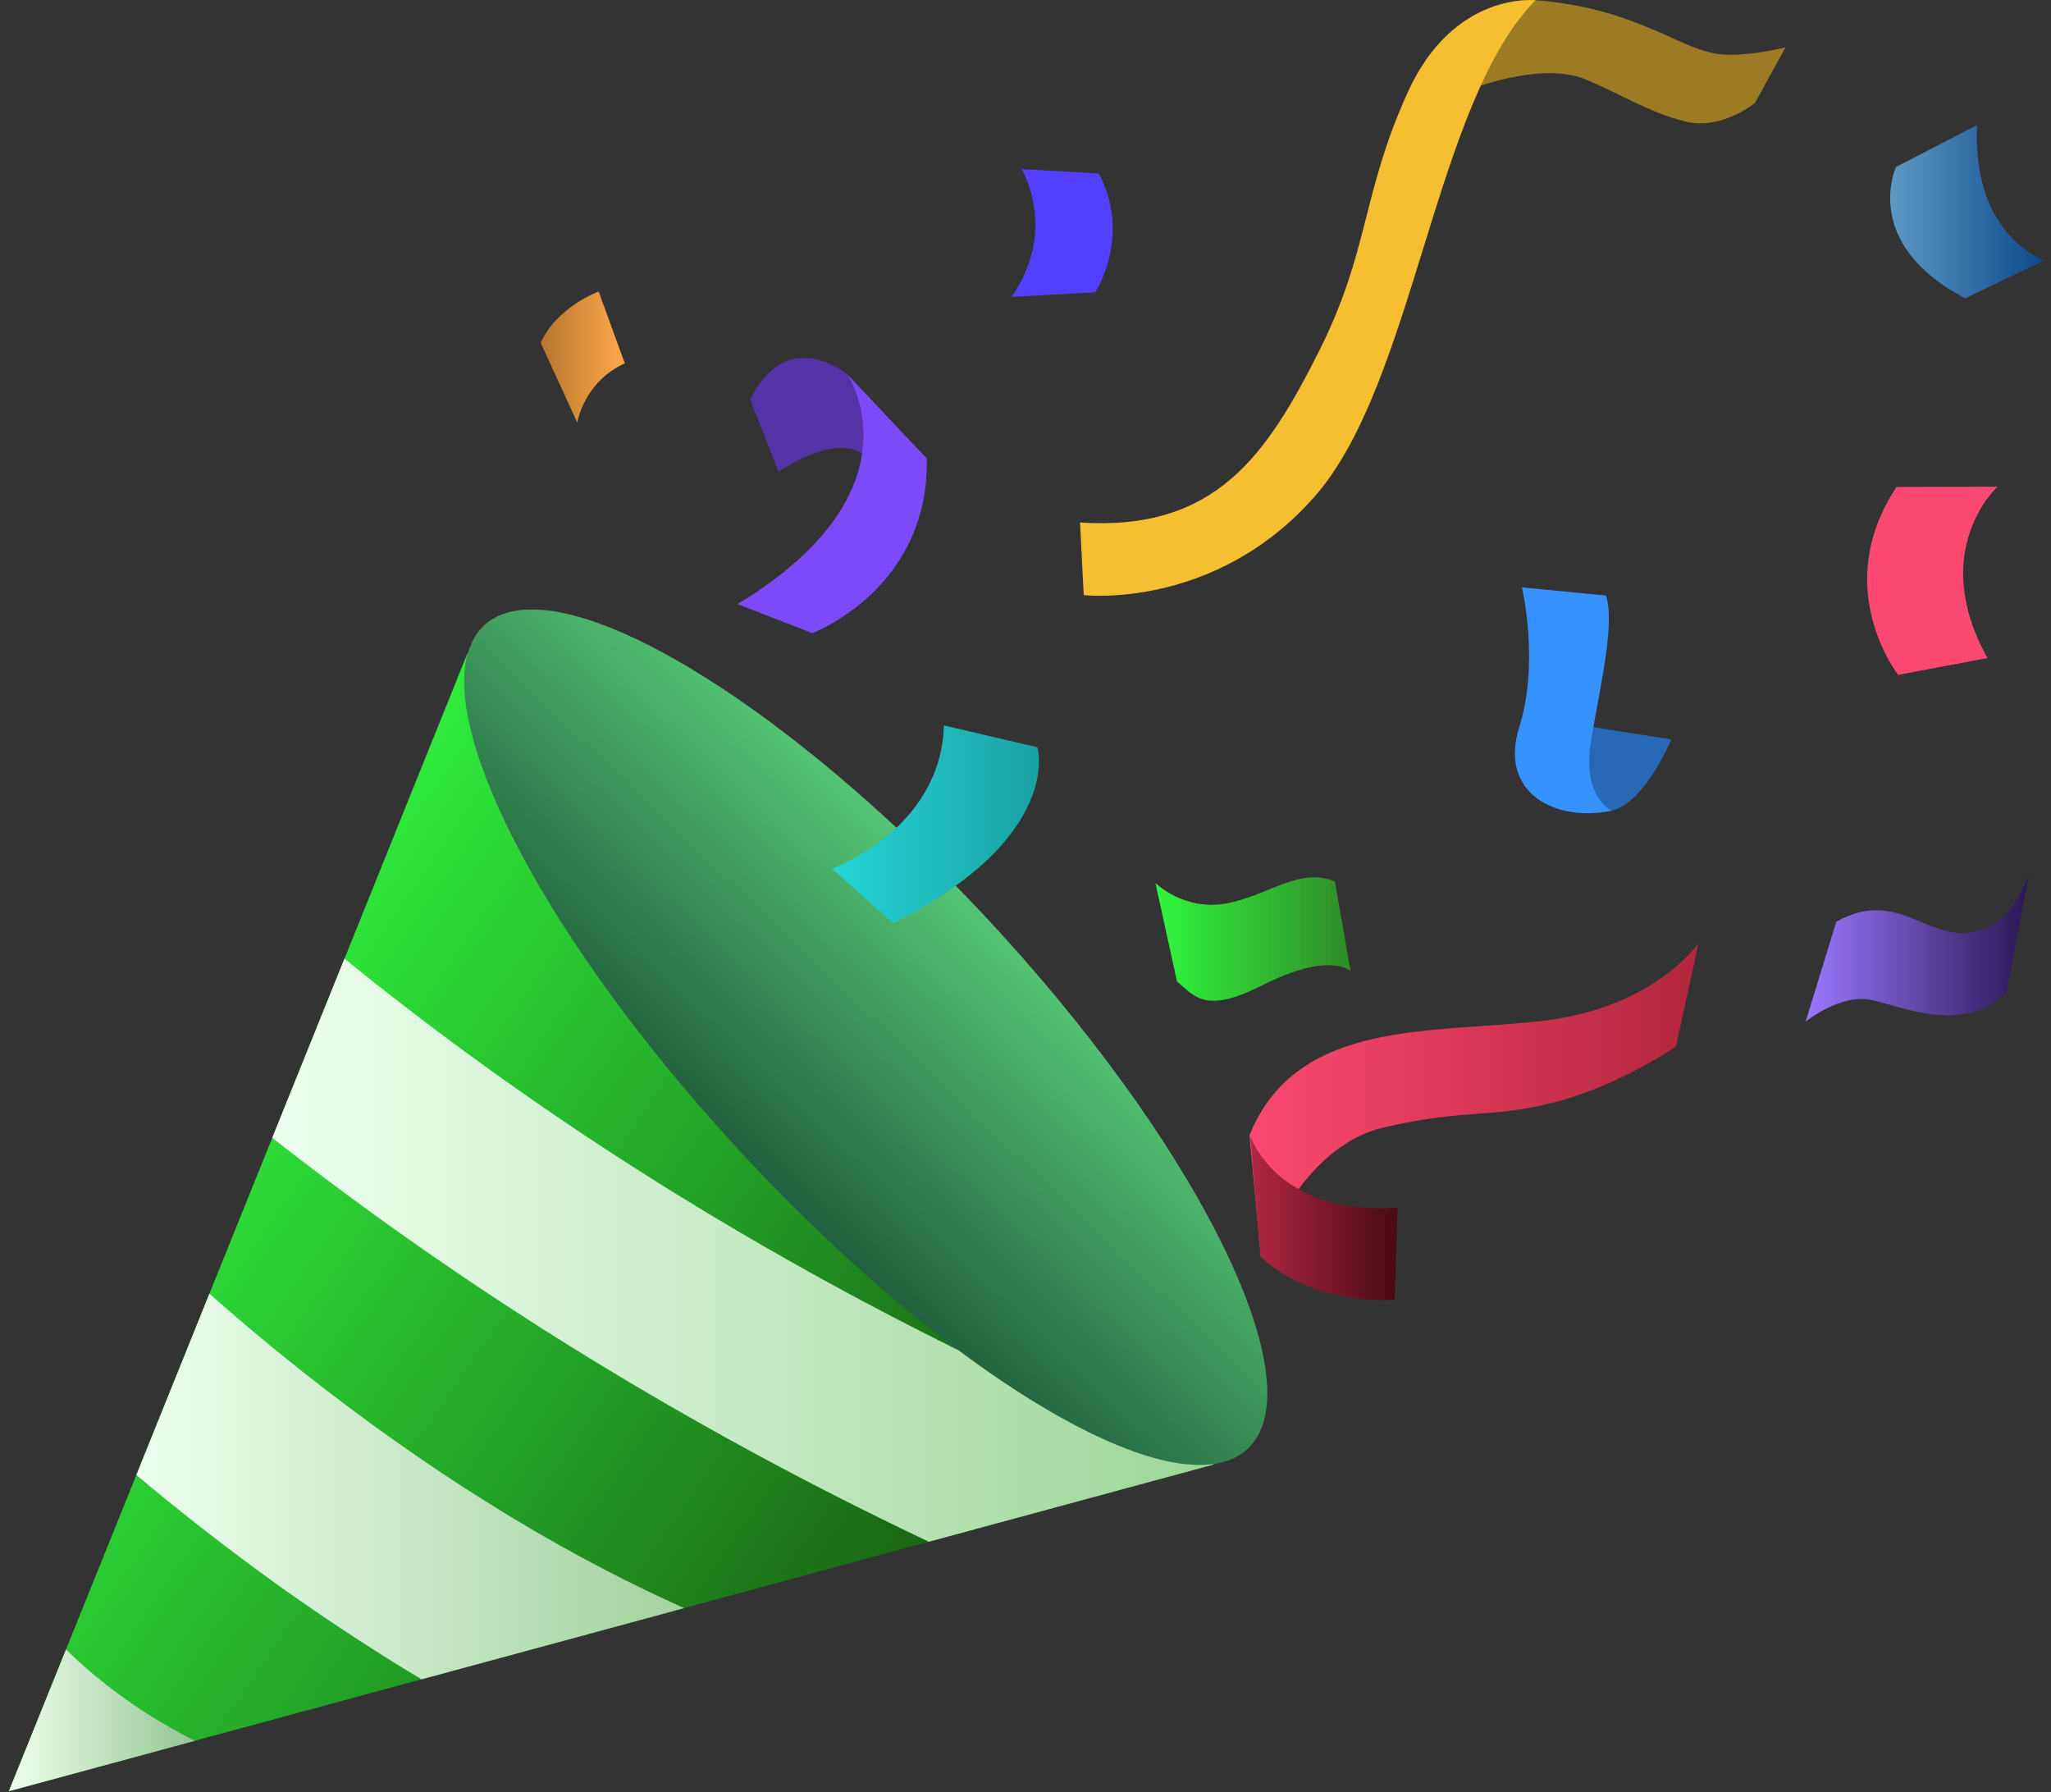 <svg width="103" height="90" fill="none" xmlns="http://www.w3.org/2000/svg"><rect width="100%" height="100%" fill="#333333" stroke="none"/><path fill-rule="evenodd" clip-rule="evenodd" d="M26.755 30.603c-.928-.009-1.7.206-2.282.66-.32.25-.565.57-.751.945L.444 89.942 61.67 73.341c.3-.107.571-.251.81-.439 3.718-2.908-1.775-14.588-12.27-26.087-8.855-9.701-18.44-16.175-23.455-16.212z" fill="url(#a)"/><path fill-rule="evenodd" clip-rule="evenodd" d="M26.145 30.636c-.058.006-.112.016-.168.027.056-.01.11-.021.168-.027zm1.487.039c.065.008.13.014.196.025-.066-.01-.13-.017-.196-.025zm-2.059.066zm3.198.158zm-3.717.027c-.05.023-.102.041-.15.066.048-.025.1-.043.15-.066zm-.58.338zm5.513.006zm-5.892.364c-.026.031-.05.066-.075.101.026-.033.049-.07.075-.1zm7.76.422zm-8.359.71L.444 89.942l60.734-16.467c-4.651.94-14.961-5.744-24.436-16.124-9.17-10.048-14.523-20.233-13.246-24.585zm10.026.14zm1.635.957zm1.619 1.046zm1.756 1.24zm2.384 1.85zm1.92 1.61c.345.3.69.6 1.036.911-.346-.31-.691-.61-1.036-.911zm1.902 1.702zm1.826 1.735zm1.774 1.78zm4.592 5.118zM61.903 63.6z" fill="url(#b)"/><path fill-rule="evenodd" clip-rule="evenodd" d="M39.092 23.695s4.185-2.962 5.043.397l-.096-2.824-1.451-2.433s-2.99-2.598-4.92 1.222c.8 1.979 1.424 3.638 1.424 3.638z" fill="#5333A5"/><path fill-rule="evenodd" clip-rule="evenodd" d="m37.04 30.333 3.75 1.458s5.885-2.199 5.753-8.767l-3.984-4.222s3.91 5.815-5.52 11.531z" fill="#7C4AF9"/><path fill-rule="evenodd" clip-rule="evenodd" d="M28.991 21.222s.31-2.027 2.385-2.98l-1.312-3.603s-2.099.764-2.91 2.577l1.837 4.006z" fill="url(#c)"/><path fill-rule="evenodd" clip-rule="evenodd" d="m50.796 14.907 4.208-.232s1.846-2.823.178-5.966l-3.873-.216s1.839 3.063-.513 6.414z" fill="#5340FE"/><path fill-rule="evenodd" clip-rule="evenodd" d="M75.174 1.18 77.099.009s2.245.125 4.42.897c2.408.854 3.047 1.402 4.415 1.742 1.368.337 3.734-.272 3.734-.272l-1.529 2.783s-1.676 1.414-3.543.934c-1.775-.457-3.024-1.278-4.93-2.091-2.268-.97-5.968.531-5.968.531s.801-2.75 1.476-3.351z" fill="#9C7B24"/><path fill-rule="evenodd" clip-rule="evenodd" d="m54.238 26.237.187 3.645s6.58.762 11.601-4.955c5.022-5.716 5.992-19.77 11.089-24.915 0 0-4.118-.478-6.432 4.648-2.314 5.125-1.919 7.945-4.42 12.927-2.66 5.296-5.23 9.094-12.025 8.65z" fill="#F6BF31"/><path fill-rule="evenodd" clip-rule="evenodd" d="m99.285 6.278-4.067 2.106s-1.794 3.845 3.475 6.593l3.973-1.908s-3.635-1.186-3.381-6.791z" fill="url(#d)"/><path fill-rule="evenodd" clip-rule="evenodd" d="M100.314 24.438s-3.523 3.197-.502 8.604l-4.486.844s-3.454-4.382-.08-9.436l5.068-.012z" fill="#FC4971"/><path fill-rule="evenodd" clip-rule="evenodd" d="m79.493 36.435 4.442.693s-1.408 3.358-3.102 3.59c-1.694.23-2.643-1.08-2.643-1.08l1.303-3.203z" fill="#2769B6"/><path fill-rule="evenodd" clip-rule="evenodd" d="M80.936 40.706s-1.516-.673-1.038-3.504c.478-2.828 1.212-5.866.756-7.297l-4.224-.412s.895 3.755-.135 7.02c-1.03 3.264 1.757 4.79 4.641 4.193z" fill="#3592FF"/><path fill-rule="evenodd" clip-rule="evenodd" d="m47.404 36.426 4.697 1.097s1.33 4.506-7.242 8.835l-3.085-2.741s5.467-1.925 5.63-7.19z" fill="url(#e)"/><path fill-rule="evenodd" clip-rule="evenodd" d="M58.026 44.337s1.417 1.41 3.537 1.031 3.674-1.85 5.472-1.11l.791 4.5s-1.012-1.012-4.442.719c-2.797 1.41-3.331.615-4.277-.196l-1.081-4.944z" fill="url(#f)"/><path fill-rule="evenodd" clip-rule="evenodd" d="M85.305 47.348s-2.183 3.226-7.748 3.901c-5.566.673-12.426-.148-14.808 5.756l.579 6.177s1.942-5.597 6.16-6.57c4.217-.976 5.4-.422 8.675-1.29 3.274-.868 6-2.776 6-2.776l1.142-5.198z" fill="url(#g)"/><path fill-rule="evenodd" clip-rule="evenodd" d="M62.792 57.048s1.316 4.022 7.394 3.594l-.148 4.61s-4.03.384-6.742-2.158l-.504-6.046z" fill="url(#h)"/><path fill-rule="evenodd" clip-rule="evenodd" d="m92.219 46.278-1.542 5.023s1.7-1.38 3.227-1.102c1.527.276 4.54 1.787 6.851-.316l1.156-6.077s-.761 2.802-3.021 3.038c-2.26.237-3.693-2.209-6.671-.566z" fill="url(#i)"/><path fill-rule="evenodd" clip-rule="evenodd" d="m17.302 48.128-3.63 9.006c7.16 5.603 15.12 10.922 24.425 15.951 2.775 1.5 5.63 2.94 8.55 4.33l14.313-3.88-.05-.022c-2.819.383-7.502-1.784-12.779-5.716a178.438 178.438 0 0 1-5.61-2.896C33.167 59.843 25.25 54.493 18.17 48.84c-.32-.258-.573-.474-.867-.713z" fill="url(#j)"/><path fill-rule="evenodd" clip-rule="evenodd" d="m10.517 64.957-3.67 9.106a118.18 118.18 0 0 0 7.232 5.612 106.452 106.452 0 0 0 7.09 4.648l13.193-3.576c-5.034-2.25-10.014-5.177-14.878-8.648a109.135 109.135 0 0 1-8.967-7.142z" fill="url(#k)"/><path fill-rule="evenodd" clip-rule="evenodd" d="m3.314 82.826-2.87 7.116 9.35-2.534a25.93 25.93 0 0 1-5.496-3.672 25.808 25.808 0 0 1-.984-.91z" fill="url(#l)"/><defs><linearGradient id="a" x1="47.597" y1="43.585" x2="30.323" y2="61.686" gradientUnits="userSpaceOnUse"><stop stop-color="#55C775"/><stop offset="1" stop-color="#0D3627"/></linearGradient><linearGradient id="b" x1=".444" y1="60.29" x2="41.65" y2="88.73" gradientUnits="userSpaceOnUse"><stop stop-color="#31F63F"/><stop offset="1" stop-color="#195F13"/></linearGradient><linearGradient id="c" x1="27.154" y1="17.931" x2="31.376" y2="17.931" gradientUnits="userSpaceOnUse"><stop stop-color="#B6762E"/><stop offset="1" stop-color="#FFA94A"/></linearGradient><linearGradient id="d" x1="94.923" y1="10.628" x2="102.666" y2="10.628" gradientUnits="userSpaceOnUse"><stop stop-color="#5C99C4"/><stop offset="1" stop-color="#0E488B"/></linearGradient><linearGradient id="e" x1="41.774" y1="41.394" x2="52.176" y2="41.394" gradientUnits="userSpaceOnUse"><stop stop-color="#25D5D6"/><stop offset="1" stop-color="#1AA1A4"/></linearGradient><linearGradient id="f" x1="58.026" y1="47.152" x2="67.826" y2="47.152" gradientUnits="userSpaceOnUse"><stop stop-color="#31F63F"/><stop offset="1" stop-color="#308B27"/></linearGradient><linearGradient id="g" x1="62.749" y1="55.265" x2="85.305" y2="55.265" gradientUnits="userSpaceOnUse"><stop stop-color="#FC4971"/><stop offset=".973" stop-color="#B4273D"/></linearGradient><linearGradient id="h" x1="62.792" y1="61.161" x2="70.186" y2="61.161" gradientUnits="userSpaceOnUse"><stop stop-color="#B22645"/><stop offset="1" stop-color="#490A14"/></linearGradient><linearGradient id="i" x1="90.677" y1="47.554" x2="101.911" y2="47.554" gradientUnits="userSpaceOnUse"><stop stop-color="#9978FD"/><stop offset=".995" stop-color="#2B1756"/></linearGradient><linearGradient id="j" x1="13.671" y1="62.772" x2="60.959" y2="62.772" gradientUnits="userSpaceOnUse"><stop stop-color="#EDFFEE"/><stop offset="1" stop-color="#9DD698"/></linearGradient><linearGradient id="k" x1="6.846" y1="74.64" x2="34.362" y2="74.64" gradientUnits="userSpaceOnUse"><stop stop-color="#EDFFEE"/><stop offset="1" stop-color="#A3D29F"/></linearGradient><linearGradient id="l" x1=".444" y1="86.384" x2="9.793" y2="86.384" gradientUnits="userSpaceOnUse"><stop stop-color="#EDFFEE"/><stop offset="1" stop-color="#95C591"/></linearGradient></defs></svg>
